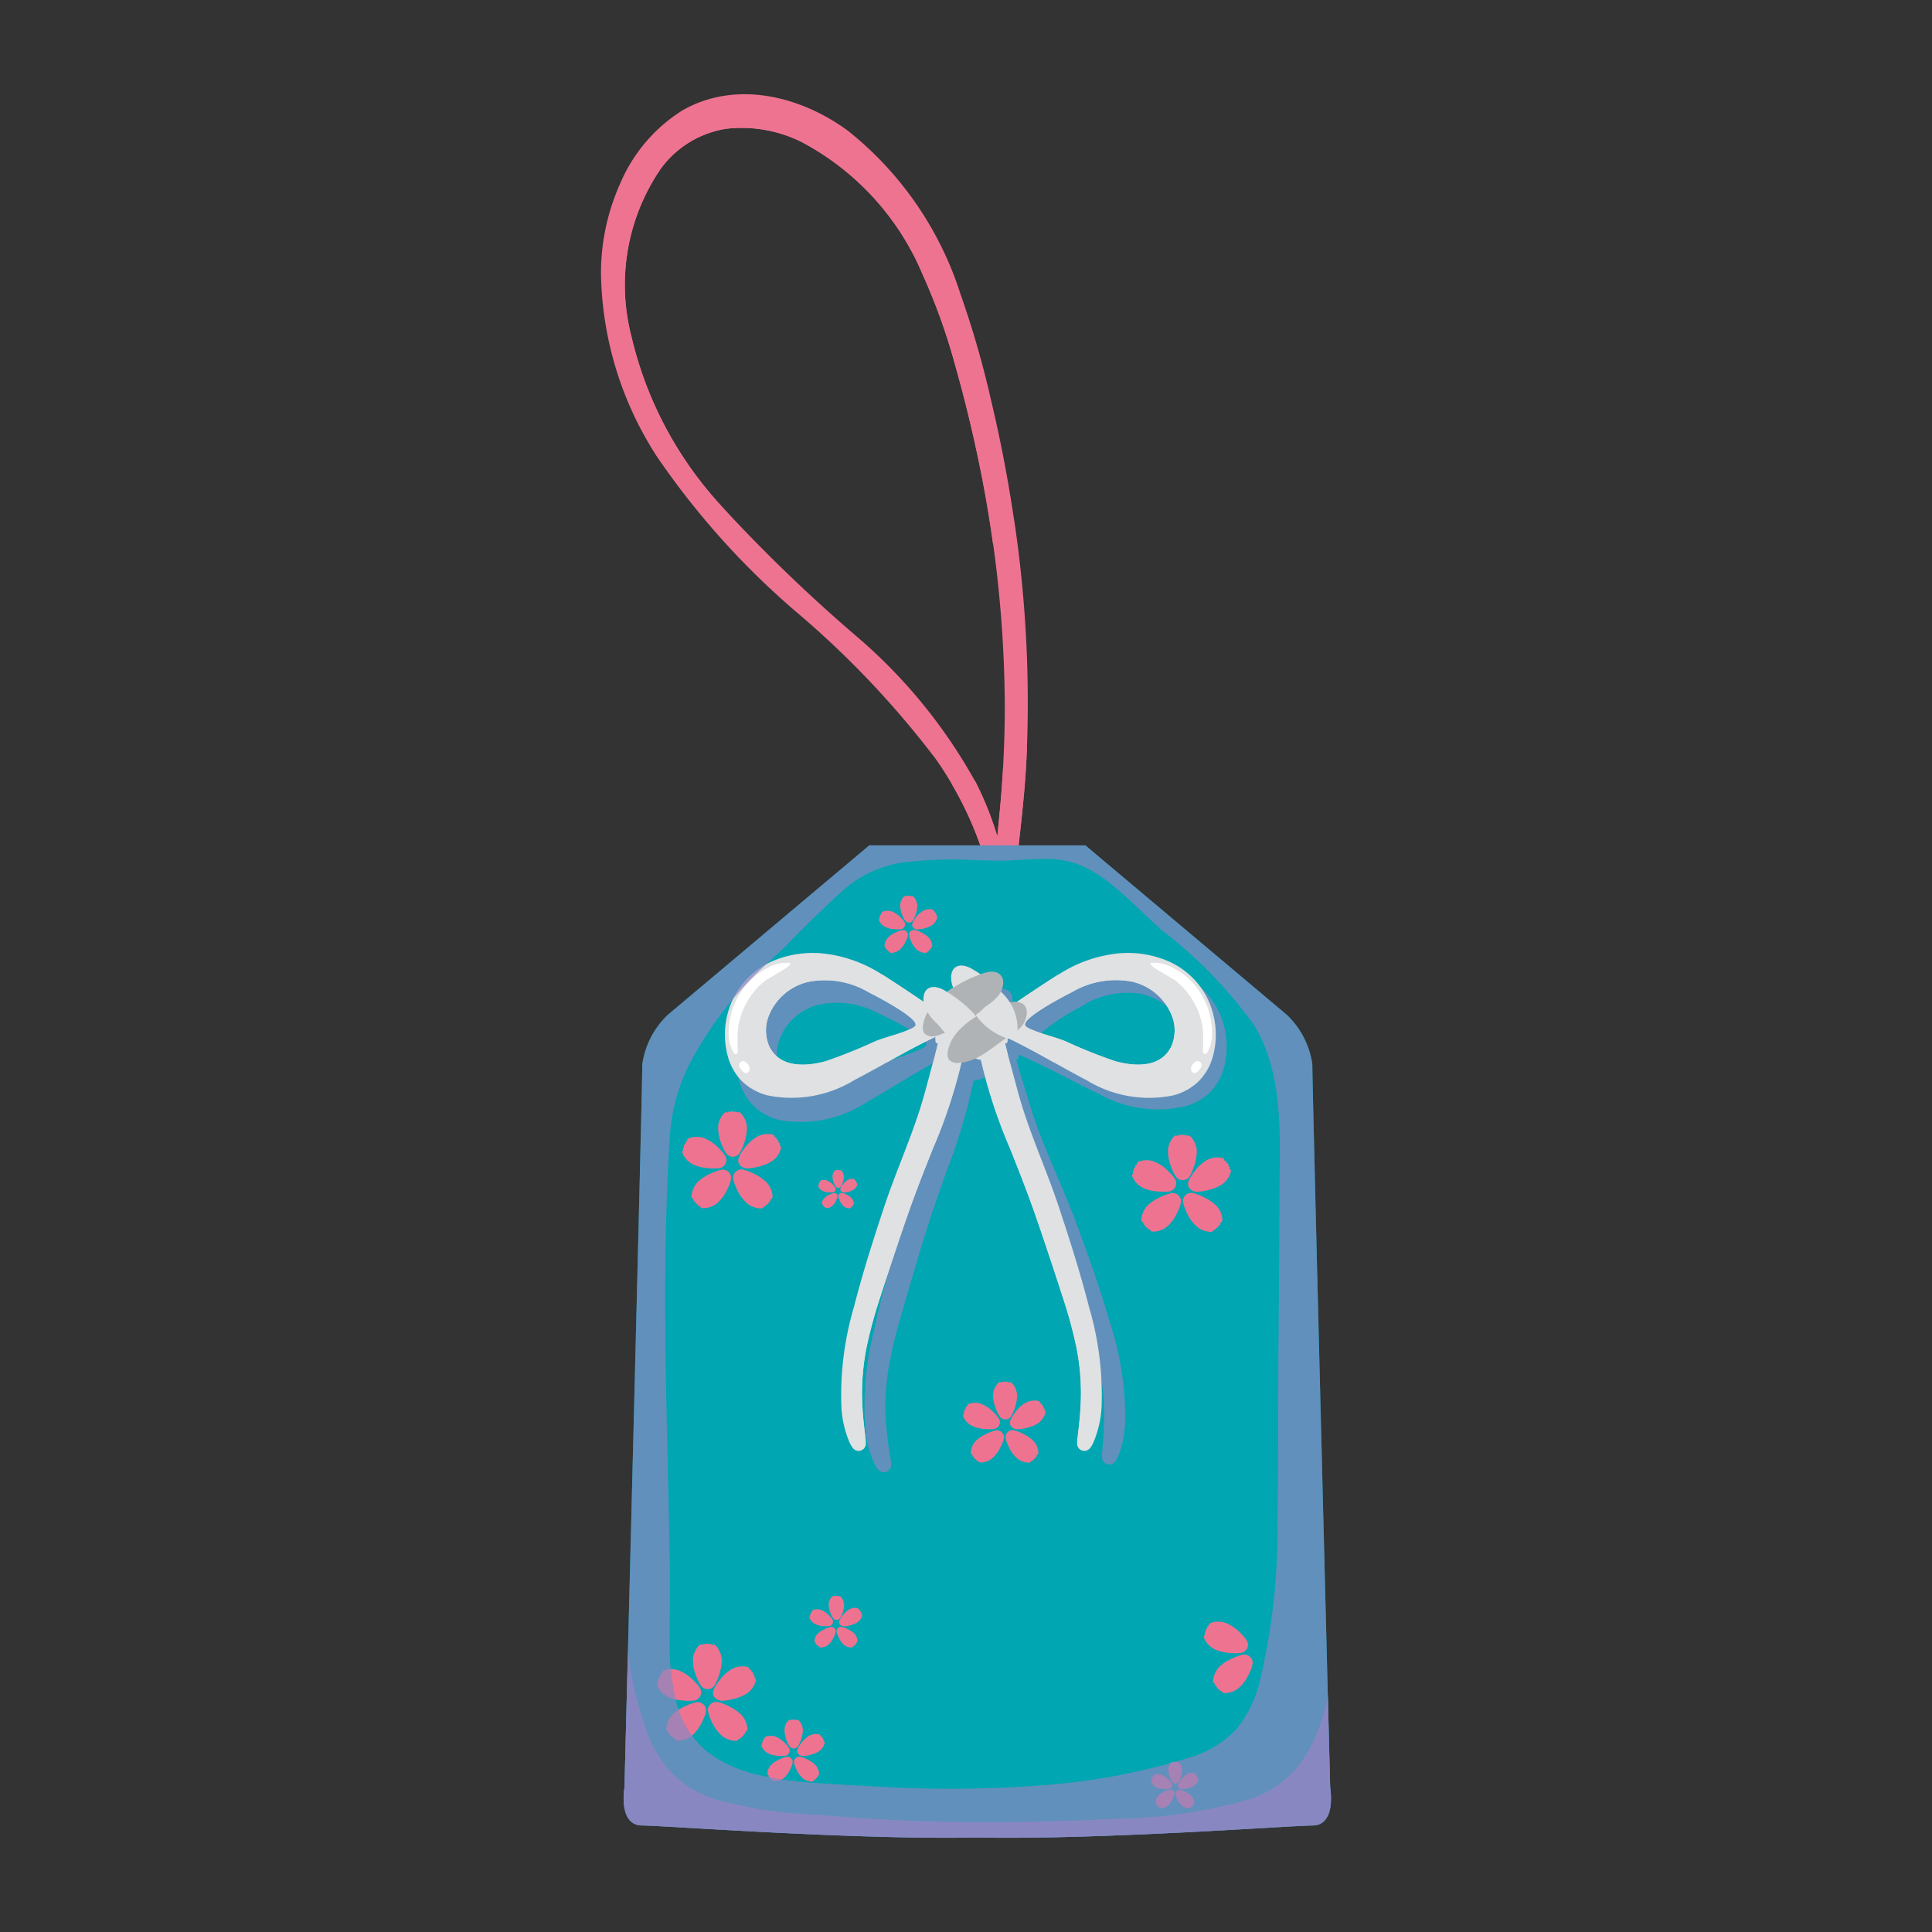 <svg xmlns="http://www.w3.org/2000/svg" xmlns:xlink="http://www.w3.org/1999/xlink" width="90" height="90" viewBox="0 0 90 90"><rect x="0" y="0" width="90" height="90" fill="#333333" stroke="none"/><defs><style>.a{fill:none;}.b{clip-path:url(#m);}.c{clip-path:url(#a);}.d{fill:#ee7391;}.e,.i{mix-blend-mode:multiply;isolation:isolate;}.f{clip-path:url(#c);}.g{clip-path:url(#d);}.h{fill:#00a6b1;}.i{opacity:0.71;}.j{clip-path:url(#e);}.k{fill:#8987c1;}.l{fill:#e0e1e2;}.m{clip-path:url(#f);}.n{clip-path:url(#h);}.o{fill:#fff;}.p{fill:#b0b3b5;}.q{clip-path:url(#j);}.r{clip-path:url(#k);}</style><clipPath id="a"><rect class="a" width="34.008" height="81.222"/></clipPath><clipPath id="c"><rect class="a" width="17.572" height="20.195"/></clipPath><clipPath id="d"><rect class="a" width="3.511" height="12.836"/></clipPath><clipPath id="e"><rect class="a" width="22.864" height="23.617"/></clipPath><clipPath id="f"><rect class="a" width="5.174" height="19.595"/></clipPath><clipPath id="h"><rect class="a" width="9.605" height="4.86"/></clipPath><clipPath id="j"><rect class="a" width="32.953" height="8.651"/></clipPath><clipPath id="k"><rect class="a" width="32.953" height="46.228"/></clipPath><clipPath id="m"><rect width="90" height="90"/></clipPath></defs><g id="l" class="b"><g transform="translate(27.996 4.389)"><g class="c"><g class="c"><path class="d" d="M19.24,19.809q-.415-2.821-1.079-5.6A44.379,44.379,0,0,0,16.744,9.3a15.881,15.881,0,0,0-5.243-7.6C9.3.085,6.29-.67,3.8.75A7.446,7.446,0,0,0,.9,4.149,10.176,10.176,0,0,0,0,8.4a16.13,16.13,0,0,0,2.612,8.489,36.924,36.924,0,0,0,6.452,7.2A43,43,0,0,1,15.618,31a16.752,16.752,0,0,1,2.1,4.125,14.878,14.878,0,0,1,.614,2.452c.023.151.043.3.062.455-.041.621-.068,1.243-.069,1.866a19.929,19.929,0,0,0,.184,2.612c.015.118.123.16.234.162.014.157.027.313.043.47.023.22.431.046.423-.137-.009-.215-.015-.43-.018-.645a.371.371,0,0,0,.014-.156c-.006-.052-.012-.1-.018-.156-.007-1.257.052-2.512-.031-3.766.034-.545.079-1.09.13-1.634.176-1.85.434-3.694.53-5.551a57.342,57.342,0,0,0-.573-11.292M17.473,32.087a24.514,24.514,0,0,0-5.6-6.861,73.256,73.256,0,0,1-6.544-6.351A17.5,17.5,0,0,1,1.422,11.3,9.572,9.572,0,0,1,2.777,3.484,4.657,4.657,0,0,1,5.834,1.61a6.278,6.278,0,0,1,3.518.618A12.418,12.418,0,0,1,15,8.435a28.042,28.042,0,0,1,1.5,4.19q.729,2.574,1.244,5.2a56.95,56.95,0,0,1,1.067,10.592,51.872,51.872,0,0,1-.26,5.24q-.044.458-.089.917a15.465,15.465,0,0,0-.992-2.49" transform="translate(0 0)"/><g class="e" transform="translate(0.706 0.842)"><g class="f"><path class="d" d="M16.685,10.447a27.989,27.989,0,0,1,1.5,4.19q.729,2.574,1.244,5.2c.207,1.065.382,2.136.531,3.21q-.056-1.667-.24-3.327A36.737,36.737,0,0,0,18.4,13.081a23.773,23.773,0,0,0-1.677-4.1,15.709,15.709,0,0,0-2.65-3.755,7.779,7.779,0,0,0-3.624-2.2,6.6,6.6,0,0,0-4.575.63A6.485,6.485,0,0,0,2.792,7.5a11.583,11.583,0,0,0-.1,5.655,13.99,13.99,0,0,0,1,3.237,15.619,15.619,0,0,0,1.334,2.291A15.063,15.063,0,0,0,6.855,20.9a9.266,9.266,0,0,0,.8.706c-.215-.237-.428-.476-.634-.721a17.5,17.5,0,0,1-3.912-7.572A9.574,9.574,0,0,1,4.462,5.495,4.657,4.657,0,0,1,7.519,3.622a6.274,6.274,0,0,1,3.517.618,12.416,12.416,0,0,1,5.648,6.207" transform="translate(-2.392 -2.854)"/></g></g><g class="e" transform="translate(16.333 30.413)"><g class="g"><path class="d" d="M57.736,103.984q-.066,1.152-.178,2.3l-.089.917a15.492,15.492,0,0,0-.992-2.49c-.02-.039-.041-.077-.061-.116a3.821,3.821,0,0,1-1.08.158,16.058,16.058,0,0,1,1.381,3,14.908,14.908,0,0,1,.614,2.452c.024.151.044.3.062.455-.041.621-.068,1.243-.069,1.866a19.921,19.921,0,0,0,.183,2.612c.015.118.124.161.234.163.014.157.027.313.043.47.023.22.431.046.423-.137-.009-.215-.015-.43-.018-.645a.366.366,0,0,0,.014-.156c-.007-.052-.012-.1-.018-.156-.007-1.257.052-2.511-.031-3.765.034-.545.079-1.09.13-1.634.176-1.85.433-3.694.53-5.551q.018-.344.031-.688a5.844,5.844,0,0,1-1.111.942" transform="translate(-55.336 -103.042)"/></g></g><path class="h" d="M36.488,162.449s-.832-32.551-.832-33.7a3.96,3.96,0,0,0-1.179-2.288l-9.391-7.9H15.015l-9.391,7.9a3.96,3.96,0,0,0-1.179,2.288c0,1.144-.832,33.7-.832,33.7s-.312,1.768.832,1.768c.972,0,9.806.675,15.606.56,5.8.115,14.634-.56,15.605-.56,1.144,0,.832-1.768.832-1.768" transform="translate(-2.519 -83.568)"/><path class="d" d="M15.842,245.177a1.053,1.053,0,0,0-.192-.449.4.4,0,0,0-.128-.127.075.075,0,0,0-.1.016.224.224,0,0,0-.066-.052.054.054,0,0,0-.071.025.14.14,0,0,0-.2,0,.054.054,0,0,0-.071-.025.224.224,0,0,0-.066.052.075.075,0,0,0-.1-.016.4.4,0,0,0-.128.127,1.053,1.053,0,0,0-.192.449,1.261,1.261,0,0,0,0,.311,1.937,1.937,0,0,0,.057.326,2.819,2.819,0,0,0,.164.435,1.052,1.052,0,0,0,.21.333.39.39,0,0,0,.6-.15,2.779,2.779,0,0,0,.233-.618,1.937,1.937,0,0,0,.057-.326,1.261,1.261,0,0,0,0-.311" transform="translate(-10.234 -172.37)"/><path class="d" d="M19.348,249.337a1.054,1.054,0,0,0,.283-.4.4.4,0,0,0,.043-.176.076.076,0,0,0-.066-.078.225.225,0,0,0,.01-.084.054.054,0,0,0-.058-.047.141.141,0,0,0-.1-.167.055.055,0,0,0-.015-.074.232.232,0,0,0-.079-.029.076.076,0,0,0-.039-.095.4.4,0,0,0-.176-.042,1.055,1.055,0,0,0-.483.069,1.257,1.257,0,0,0-.268.158,1.918,1.918,0,0,0-.249.218,2.863,2.863,0,0,0-.286.367,1.053,1.053,0,0,0-.175.352c-.058.265.2.441.439.433a2.781,2.781,0,0,0,.649-.123,1.93,1.93,0,0,0,.308-.12,1.252,1.252,0,0,0,.263-.166" transform="translate(-12.462 -174.904)"/><path class="d" d="M9.535,249.942a1.913,1.913,0,0,0,.322.075,2.775,2.775,0,0,0,.66.028.39.39,0,0,0,.372-.492,1.058,1.058,0,0,0-.224-.323,2.81,2.81,0,0,0-.336-.321,1.9,1.9,0,0,0-.277-.18,1.242,1.242,0,0,0-.288-.118,1.054,1.054,0,0,0-.488,0,.393.393,0,0,0-.167.067.075.075,0,0,0-.025.1.224.224,0,0,0-.074.04.054.054,0,0,0,0,.075.131.131,0,0,0-.075.074.133.133,0,0,0,0,.105.055.055,0,0,0-.051.055.237.237,0,0,0,.022.081.075.075,0,0,0-.054.086.407.407,0,0,0,.067.168,1.063,1.063,0,0,0,.338.353,1.268,1.268,0,0,0,.284.126" transform="translate(-6.235 -175.212)"/><path class="d" d="M18.287,254.226a1.908,1.908,0,0,0-.274-.185,2.8,2.8,0,0,0-.607-.261.39.39,0,0,0-.523.327,1.052,1.052,0,0,0,.094.382,2.832,2.832,0,0,0,.2.42,1.922,1.922,0,0,0,.2.267,1.261,1.261,0,0,0,.227.213,1.057,1.057,0,0,0,.457.173.4.4,0,0,0,.181,0,.076.076,0,0,0,.058-.084.24.24,0,0,0,.084-.011.054.054,0,0,0,.03-.069.14.14,0,0,0,.135-.141.054.054,0,0,0,.067-.033.226.226,0,0,0,.008-.084.076.076,0,0,0,.081-.062.4.4,0,0,0,0-.18,1.052,1.052,0,0,0-.19-.45,1.24,1.24,0,0,0-.221-.219" transform="translate(-11.9 -178.865)"/><path class="d" d="M10.532,254.451a1.056,1.056,0,0,0-.2.445.405.405,0,0,0-.007.18.076.076,0,0,0,.08.063.235.235,0,0,0,.006.084.054.054,0,0,0,.067.035.132.132,0,0,0,.037.1.13.13,0,0,0,.1.045.054.054,0,0,0,.029.069.231.231,0,0,0,.083.013.076.076,0,0,0,.057.085.4.4,0,0,0,.18.007,1.054,1.054,0,0,0,.46-.163,1.257,1.257,0,0,0,.232-.207,1.89,1.89,0,0,0,.2-.263,2.816,2.816,0,0,0,.208-.415,1.047,1.047,0,0,0,.1-.38.39.39,0,0,0-.516-.338,2.787,2.787,0,0,0-.612.248,1.953,1.953,0,0,0-.279.179,1.261,1.261,0,0,0-.225.214" transform="translate(-7.272 -178.888)"/><path class="d" d="M29.8,256.905a.671.671,0,0,0-.123-.287.26.26,0,0,0-.081-.082.048.048,0,0,0-.065.01.146.146,0,0,0-.042-.033.035.035,0,0,0-.045.016.085.085,0,0,0-.063-.025.084.084,0,0,0-.062.025.035.035,0,0,0-.045-.016.142.142,0,0,0-.042.033.048.048,0,0,0-.065-.01.258.258,0,0,0-.082.082.675.675,0,0,0-.123.287.8.8,0,0,0,0,.2,1.243,1.243,0,0,0,.037.208,1.8,1.8,0,0,0,.1.278.68.68,0,0,0,.134.213.25.25,0,0,0,.383-.1,1.779,1.779,0,0,0,.149-.4,1.213,1.213,0,0,0,.037-.208.8.8,0,0,0,0-.2" transform="translate(-20.406 -180.796)"/><path class="d" d="M32.04,259.566a.671.671,0,0,0,.181-.254.257.257,0,0,0,.027-.112.049.049,0,0,0-.043-.05.15.15,0,0,0,.007-.053.035.035,0,0,0-.037-.03.084.084,0,0,0-.011-.067.086.086,0,0,0-.054-.04.035.035,0,0,0-.01-.047.146.146,0,0,0-.05-.019.048.048,0,0,0-.025-.06.258.258,0,0,0-.112-.027.673.673,0,0,0-.309.044.788.788,0,0,0-.171.1,1.231,1.231,0,0,0-.159.14,1.841,1.841,0,0,0-.183.234.67.67,0,0,0-.112.225c-.037.17.128.282.281.277a1.775,1.775,0,0,0,.415-.078,1.235,1.235,0,0,0,.2-.077.8.8,0,0,0,.168-.106" transform="translate(-21.831 -182.416)"/><path class="d" d="M25.764,259.954a1.2,1.2,0,0,0,.206.048,1.786,1.786,0,0,0,.422.018.25.25,0,0,0,.238-.315.675.675,0,0,0-.143-.207,1.79,1.79,0,0,0-.215-.205,1.211,1.211,0,0,0-.177-.115.787.787,0,0,0-.184-.075.672.672,0,0,0-.312,0,.253.253,0,0,0-.107.043.048.048,0,0,0-.016.063.141.141,0,0,0-.047.026.034.034,0,0,0,0,.048.09.09,0,0,0-.049.115.035.035,0,0,0-.033.035.15.15,0,0,0,.014.052.048.048,0,0,0-.035.056.25.25,0,0,0,.043.107.675.675,0,0,0,.216.226.815.815,0,0,0,.182.081" transform="translate(-17.849 -182.614)"/><path class="d" d="M31.36,262.694a1.234,1.234,0,0,0-.176-.118,1.767,1.767,0,0,0-.388-.167.249.249,0,0,0-.335.209.678.678,0,0,0,.061.244,1.831,1.831,0,0,0,.128.269,1.222,1.222,0,0,0,.125.171.792.792,0,0,0,.145.136.674.674,0,0,0,.292.11.254.254,0,0,0,.115,0,.048.048,0,0,0,.037-.054.146.146,0,0,0,.053-.007.034.034,0,0,0,.019-.044.09.09,0,0,0,.087-.09.034.034,0,0,0,.043-.021.146.146,0,0,0,.005-.053.048.048,0,0,0,.052-.04.258.258,0,0,0,0-.115.677.677,0,0,0-.121-.288.8.8,0,0,0-.141-.14" transform="translate(-21.471 -184.951)"/><path class="d" d="M26.4,262.837a.673.673,0,0,0-.128.285.259.259,0,0,0,0,.115.049.049,0,0,0,.051.041.149.149,0,0,0,0,.054.035.035,0,0,0,.043.022.084.084,0,0,0,.024.063.085.085,0,0,0,.061.029.035.035,0,0,0,.019.044.144.144,0,0,0,.053.008.048.048,0,0,0,.036.054.253.253,0,0,0,.115,0,.674.674,0,0,0,.294-.1.812.812,0,0,0,.148-.133,1.205,1.205,0,0,0,.128-.168,1.831,1.831,0,0,0,.133-.266.674.674,0,0,0,.066-.243.249.249,0,0,0-.33-.216,1.774,1.774,0,0,0-.392.158,1.251,1.251,0,0,0-.178.115.793.793,0,0,0-.144.137" transform="translate(-18.512 -184.965)"/><path class="d" d="M90.817,164.841a1.055,1.055,0,0,0-.192-.449.4.4,0,0,0-.128-.128.076.076,0,0,0-.1.016.228.228,0,0,0-.066-.052.054.054,0,0,0-.071.025.14.14,0,0,0-.2,0,.054.054,0,0,0-.071-.025.228.228,0,0,0-.066.052.076.076,0,0,0-.1-.016.4.4,0,0,0-.128.128,1.052,1.052,0,0,0-.192.449,1.261,1.261,0,0,0,0,.311,1.932,1.932,0,0,0,.057.326,2.8,2.8,0,0,0,.164.435,1.05,1.05,0,0,0,.21.334.39.39,0,0,0,.6-.15,2.781,2.781,0,0,0,.233-.618,1.963,1.963,0,0,0,.057-.326,1.262,1.262,0,0,0,0-.311" transform="translate(-63.08 -115.745)"/><path class="d" d="M94.323,169a1.05,1.05,0,0,0,.283-.4.4.4,0,0,0,.043-.175.076.076,0,0,0-.066-.078.225.225,0,0,0,.01-.084.054.054,0,0,0-.058-.047.133.133,0,0,0-.017-.1.131.131,0,0,0-.085-.063.054.054,0,0,0-.015-.074.232.232,0,0,0-.079-.029.076.076,0,0,0-.039-.094.4.4,0,0,0-.176-.043,1.055,1.055,0,0,0-.483.069,1.256,1.256,0,0,0-.268.158,1.9,1.9,0,0,0-.249.218,2.8,2.8,0,0,0-.286.367,1.045,1.045,0,0,0-.176.352c-.058.265.2.441.439.433a2.781,2.781,0,0,0,.649-.123,1.9,1.9,0,0,0,.308-.121,1.239,1.239,0,0,0,.263-.166" transform="translate(-65.308 -118.28)"/><path class="d" d="M84.51,169.606a1.911,1.911,0,0,0,.322.075,2.774,2.774,0,0,0,.66.028.39.39,0,0,0,.372-.492,1.058,1.058,0,0,0-.224-.324,2.833,2.833,0,0,0-.336-.321,1.9,1.9,0,0,0-.277-.18,1.229,1.229,0,0,0-.288-.117,1.048,1.048,0,0,0-.488,0,.4.4,0,0,0-.168.067.076.076,0,0,0-.025.1.23.23,0,0,0-.074.04.054.054,0,0,0,0,.075.13.13,0,0,0-.075.074.132.132,0,0,0,0,.105.054.054,0,0,0-.051.055.236.236,0,0,0,.022.081.075.075,0,0,0-.054.087.4.4,0,0,0,.067.168,1.059,1.059,0,0,0,.337.353,1.27,1.27,0,0,0,.285.126" transform="translate(-59.081 -118.588)"/><path class="d" d="M93.262,173.89a1.925,1.925,0,0,0-.274-.185,2.782,2.782,0,0,0-.607-.261.39.39,0,0,0-.523.327,1.052,1.052,0,0,0,.094.382,2.833,2.833,0,0,0,.2.42,1.944,1.944,0,0,0,.2.267,1.249,1.249,0,0,0,.227.212,1.053,1.053,0,0,0,.457.173.4.4,0,0,0,.18,0,.076.076,0,0,0,.059-.084.23.23,0,0,0,.083-.011.054.054,0,0,0,.031-.069.14.14,0,0,0,.135-.141.054.054,0,0,0,.067-.033.226.226,0,0,0,.008-.084.076.076,0,0,0,.081-.062.4.4,0,0,0,0-.18,1.052,1.052,0,0,0-.19-.45,1.249,1.249,0,0,0-.221-.219" transform="translate(-64.746 -122.241)"/><path class="d" d="M85.507,174.115a1.056,1.056,0,0,0-.2.445.405.405,0,0,0-.007.18.076.076,0,0,0,.08.063.235.235,0,0,0,.006.084.054.054,0,0,0,.067.035.132.132,0,0,0,.037.1.13.13,0,0,0,.1.045.054.054,0,0,0,.029.069.231.231,0,0,0,.083.013.076.076,0,0,0,.057.085.4.4,0,0,0,.18.007,1.048,1.048,0,0,0,.46-.163,1.249,1.249,0,0,0,.232-.207,1.907,1.907,0,0,0,.2-.263,2.833,2.833,0,0,0,.208-.416,1.047,1.047,0,0,0,.1-.38.39.39,0,0,0-.516-.338,2.785,2.785,0,0,0-.612.248,1.929,1.929,0,0,0-.279.179,1.262,1.262,0,0,0-.226.214" transform="translate(-60.118 -122.263)"/><path class="d" d="M62.987,203.7a.88.88,0,0,0-.161-.375.331.331,0,0,0-.107-.107.063.063,0,0,0-.084.013.19.19,0,0,0-.055-.044.046.046,0,0,0-.059.021.117.117,0,0,0-.163,0,.045.045,0,0,0-.059-.021.2.2,0,0,0-.055.044.063.063,0,0,0-.084-.013.328.328,0,0,0-.107.107.877.877,0,0,0-.161.375,1.046,1.046,0,0,0,0,.259,1.64,1.64,0,0,0,.048.272,2.387,2.387,0,0,0,.137.362.874.874,0,0,0,.175.278.326.326,0,0,0,.5-.125,2.327,2.327,0,0,0,.194-.516,1.611,1.611,0,0,0,.048-.272,1.045,1.045,0,0,0,0-.259" transform="translate(-43.618 -143.208)"/><path class="d" d="M65.913,207.173a.882.882,0,0,0,.236-.332.333.333,0,0,0,.035-.146.063.063,0,0,0-.055-.065.189.189,0,0,0,.009-.07.045.045,0,0,0-.049-.039.117.117,0,0,0-.085-.139.045.045,0,0,0-.012-.061.188.188,0,0,0-.066-.025.063.063,0,0,0-.032-.079.336.336,0,0,0-.146-.036.879.879,0,0,0-.4.058,1.035,1.035,0,0,0-.224.132,1.606,1.606,0,0,0-.207.182,2.365,2.365,0,0,0-.239.306.887.887,0,0,0-.146.294c-.048.222.167.368.367.362a2.323,2.323,0,0,0,.542-.1,1.6,1.6,0,0,0,.257-.1,1.046,1.046,0,0,0,.22-.138" transform="translate(-45.477 -145.324)"/><path class="d" d="M57.722,207.678a1.612,1.612,0,0,0,.269.063,2.324,2.324,0,0,0,.55.023.325.325,0,0,0,.311-.41.879.879,0,0,0-.187-.27,2.359,2.359,0,0,0-.28-.268,1.6,1.6,0,0,0-.232-.151,1.057,1.057,0,0,0-.241-.1.879.879,0,0,0-.407,0,.332.332,0,0,0-.14.056.063.063,0,0,0-.021.083.187.187,0,0,0-.062.034.045.045,0,0,0,0,.063.117.117,0,0,0-.064.15.045.045,0,0,0-.043.046.193.193,0,0,0,.019.068.063.063,0,0,0-.045.072.334.334,0,0,0,.056.14.879.879,0,0,0,.282.294,1.034,1.034,0,0,0,.237.105" transform="translate(-40.28 -145.581)"/><path class="d" d="M65.027,211.254a1.59,1.59,0,0,0-.229-.154,2.313,2.313,0,0,0-.506-.218.326.326,0,0,0-.437.273.885.885,0,0,0,.079.319,2.336,2.336,0,0,0,.167.35,1.586,1.586,0,0,0,.163.223,1.041,1.041,0,0,0,.19.177.88.88,0,0,0,.381.144.332.332,0,0,0,.151,0,.063.063,0,0,0,.049-.07.2.2,0,0,0,.069-.009.045.045,0,0,0,.026-.057.117.117,0,0,0,.113-.117.045.045,0,0,0,.056-.028.2.2,0,0,0,.007-.07.063.063,0,0,0,.068-.051.326.326,0,0,0,0-.151.877.877,0,0,0-.159-.375,1.041,1.041,0,0,0-.184-.183" transform="translate(-45.008 -148.63)"/><path class="d" d="M58.554,211.442a.879.879,0,0,0-.166.372.333.333,0,0,0-.006.15.063.063,0,0,0,.067.053.193.193,0,0,0,.005.07.045.045,0,0,0,.055.029.117.117,0,0,0,.111.12.045.045,0,0,0,.024.058.2.2,0,0,0,.069.011.063.063,0,0,0,.048.071.336.336,0,0,0,.151.006.878.878,0,0,0,.384-.136,1.048,1.048,0,0,0,.194-.173,1.609,1.609,0,0,0,.168-.219,2.383,2.383,0,0,0,.174-.347.884.884,0,0,0,.086-.317.326.326,0,0,0-.431-.282,2.317,2.317,0,0,0-.511.207,1.617,1.617,0,0,0-.233.149,1.059,1.059,0,0,0-.188.179" transform="translate(-41.145 -148.649)"/><path class="d" d="M36.632,237.318a.563.563,0,0,0-.1-.239.212.212,0,0,0-.068-.068.041.041,0,0,0-.054.008.122.122,0,0,0-.035-.028.029.029,0,0,0-.038.014.07.07,0,0,0-.052-.021.071.071,0,0,0-.052.021.029.029,0,0,0-.038-.014.122.122,0,0,0-.035.028.04.04,0,0,0-.054-.008.215.215,0,0,0-.068.068.563.563,0,0,0-.1.239.652.652,0,0,0,0,.166,1.021,1.021,0,0,0,.031.174,1.489,1.489,0,0,0,.088.232.566.566,0,0,0,.112.178.208.208,0,0,0,.319-.08,1.48,1.48,0,0,0,.125-.33,1.02,1.02,0,0,0,.03-.174.666.666,0,0,0,0-.166" transform="translate(-25.322 -167.037)"/><path class="d" d="M38.5,239.54a.565.565,0,0,0,.151-.212.213.213,0,0,0,.023-.094.041.041,0,0,0-.035-.042.121.121,0,0,0,.006-.045.029.029,0,0,0-.031-.025.075.075,0,0,0-.054-.089.029.029,0,0,0-.008-.04.121.121,0,0,0-.042-.015.04.04,0,0,0-.021-.05.209.209,0,0,0-.094-.023.565.565,0,0,0-.258.037.67.67,0,0,0-.143.084,1.062,1.062,0,0,0-.133.117,1.507,1.507,0,0,0-.153.2.563.563,0,0,0-.094.188c-.031.142.107.236.235.231a1.474,1.474,0,0,0,.346-.066,1.026,1.026,0,0,0,.165-.064.662.662,0,0,0,.14-.089" transform="translate(-26.511 -168.39)"/><path class="d" d="M33.265,239.862a1.009,1.009,0,0,0,.172.04,1.481,1.481,0,0,0,.352.015.208.208,0,0,0,.2-.263.566.566,0,0,0-.12-.173,1.536,1.536,0,0,0-.179-.171,1.061,1.061,0,0,0-.148-.1.676.676,0,0,0-.154-.063.564.564,0,0,0-.261,0,.216.216,0,0,0-.089.036.041.041,0,0,0-.013.053.118.118,0,0,0-.039.021.029.029,0,0,0,0,.04.075.075,0,0,0-.041.1.029.029,0,0,0-.027.029.119.119,0,0,0,.012.043.04.04,0,0,0-.029.046.217.217,0,0,0,.036.089.561.561,0,0,0,.18.188.658.658,0,0,0,.152.067" transform="translate(-23.187 -168.554)"/><path class="d" d="M37.937,242.149a1.043,1.043,0,0,0-.147-.1,1.475,1.475,0,0,0-.324-.139.208.208,0,0,0-.279.174.567.567,0,0,0,.05.2,1.482,1.482,0,0,0,.107.224,1.026,1.026,0,0,0,.1.143.679.679,0,0,0,.121.113.565.565,0,0,0,.244.092.213.213,0,0,0,.1,0,.041.041,0,0,0,.031-.045.119.119,0,0,0,.045-.006.029.029,0,0,0,.016-.037.075.075,0,0,0,.072-.075.029.029,0,0,0,.036-.018.125.125,0,0,0,0-.045.04.04,0,0,0,.043-.033.216.216,0,0,0,0-.1.561.561,0,0,0-.1-.24.659.659,0,0,0-.118-.117" transform="translate(-26.211 -170.504)"/><path class="d" d="M33.8,242.269a.566.566,0,0,0-.107.238.212.212,0,0,0,0,.1.04.04,0,0,0,.043.034.12.12,0,0,0,0,.045.029.029,0,0,0,.036.018.075.075,0,0,0,.071.077.029.029,0,0,0,.016.037.124.124,0,0,0,.044.007.041.041,0,0,0,.03.045.216.216,0,0,0,.1,0,.564.564,0,0,0,.246-.087.678.678,0,0,0,.124-.111,1.033,1.033,0,0,0,.107-.141,1.5,1.5,0,0,0,.111-.222.56.56,0,0,0,.055-.2.208.208,0,0,0-.275-.181,1.485,1.485,0,0,0-.327.132,1.022,1.022,0,0,0-.149.1.669.669,0,0,0-.12.114" transform="translate(-23.74 -170.517)"/><path class="d" d="M19.819,161.152a1.052,1.052,0,0,0-.192-.449.4.4,0,0,0-.128-.128.075.075,0,0,0-.1.016.228.228,0,0,0-.066-.052.054.054,0,0,0-.071.025.14.14,0,0,0-.2,0,.054.054,0,0,0-.071-.025.224.224,0,0,0-.066.052.075.075,0,0,0-.1-.016.4.4,0,0,0-.128.128,1.052,1.052,0,0,0-.192.449,1.261,1.261,0,0,0,0,.311,1.936,1.936,0,0,0,.057.326,2.819,2.819,0,0,0,.164.435,1.051,1.051,0,0,0,.21.333.39.39,0,0,0,.6-.15,2.779,2.779,0,0,0,.233-.618,1.966,1.966,0,0,0,.057-.326,1.261,1.261,0,0,0,0-.311" transform="translate(-13.037 -113.145)"/><path class="d" d="M23.325,165.313a1.055,1.055,0,0,0,.283-.4.4.4,0,0,0,.043-.176.076.076,0,0,0-.066-.078.238.238,0,0,0,.01-.084.054.054,0,0,0-.058-.047.141.141,0,0,0-.1-.167.054.054,0,0,0-.015-.073.217.217,0,0,0-.079-.029.076.076,0,0,0-.039-.095.4.4,0,0,0-.176-.042,1.054,1.054,0,0,0-.483.069,1.256,1.256,0,0,0-.268.158,1.919,1.919,0,0,0-.249.218,2.843,2.843,0,0,0-.286.367,1.053,1.053,0,0,0-.175.352c-.058.265.2.441.439.433a2.764,2.764,0,0,0,.649-.123,1.925,1.925,0,0,0,.308-.12,1.252,1.252,0,0,0,.263-.166" transform="translate(-15.265 -115.68)"/><path class="d" d="M13.512,165.917a1.913,1.913,0,0,0,.322.075,2.776,2.776,0,0,0,.66.028.39.39,0,0,0,.372-.492,1.053,1.053,0,0,0-.224-.323,2.853,2.853,0,0,0-.336-.321,1.9,1.9,0,0,0-.278-.18,1.24,1.24,0,0,0-.288-.118,1.054,1.054,0,0,0-.488,0,.4.4,0,0,0-.167.067.076.076,0,0,0-.025.1.231.231,0,0,0-.074.04.054.054,0,0,0,0,.075.14.14,0,0,0-.076.179.054.054,0,0,0-.051.055.238.238,0,0,0,.022.081.075.075,0,0,0-.054.086.4.4,0,0,0,.067.168,1.06,1.06,0,0,0,.337.353,1.271,1.271,0,0,0,.285.126" transform="translate(-9.038 -115.987)"/><path class="d" d="M22.263,170.2a1.926,1.926,0,0,0-.274-.185,2.8,2.8,0,0,0-.607-.261.39.39,0,0,0-.523.327,1.052,1.052,0,0,0,.094.382,2.832,2.832,0,0,0,.2.42,1.922,1.922,0,0,0,.2.267,1.25,1.25,0,0,0,.227.213,1.054,1.054,0,0,0,.457.173.405.405,0,0,0,.181,0,.076.076,0,0,0,.058-.084.23.23,0,0,0,.083-.011.054.054,0,0,0,.031-.069.14.14,0,0,0,.135-.141.054.054,0,0,0,.067-.033.227.227,0,0,0,.008-.084.075.075,0,0,0,.081-.062.4.4,0,0,0,0-.18,1.052,1.052,0,0,0-.19-.45,1.24,1.24,0,0,0-.221-.219" transform="translate(-14.702 -119.641)"/><path class="d" d="M14.509,170.426a1.053,1.053,0,0,0-.2.445.41.41,0,0,0-.008.18.076.076,0,0,0,.081.063.229.229,0,0,0,.006.084.054.054,0,0,0,.067.035.14.14,0,0,0,.133.143.054.054,0,0,0,.029.069.232.232,0,0,0,.084.013.076.076,0,0,0,.056.085.406.406,0,0,0,.181.007,1.055,1.055,0,0,0,.46-.163,1.252,1.252,0,0,0,.232-.208,1.928,1.928,0,0,0,.2-.263,2.8,2.8,0,0,0,.208-.416,1.041,1.041,0,0,0,.1-.38.39.39,0,0,0-.516-.338,2.778,2.778,0,0,0-.612.248,1.936,1.936,0,0,0-.279.179,1.251,1.251,0,0,0-.225.214" transform="translate(-10.075 -119.663)"/><path class="d" d="M37.057,170.015a.414.414,0,0,0-.076-.177.156.156,0,0,0-.05-.05.03.03,0,0,0-.04.006.091.091,0,0,0-.026-.021.021.021,0,0,0-.028.01.056.056,0,0,0-.077,0,.021.021,0,0,0-.028-.01.091.091,0,0,0-.026.021.03.03,0,0,0-.04-.006.156.156,0,0,0-.05.05.414.414,0,0,0-.076.177.491.491,0,0,0,0,.123.766.766,0,0,0,.022.129,1.117,1.117,0,0,0,.065.172.413.413,0,0,0,.083.132.154.154,0,0,0,.236-.059,1.081,1.081,0,0,0,.092-.244.739.739,0,0,0,.023-.129.491.491,0,0,0,0-.123" transform="translate(-25.751 -119.659)"/><path class="d" d="M38.443,171.661a.419.419,0,0,0,.112-.157.155.155,0,0,0,.017-.069.03.03,0,0,0-.026-.031.089.089,0,0,0,0-.033.022.022,0,0,0-.023-.019.053.053,0,0,0-.007-.041.052.052,0,0,0-.033-.025.022.022,0,0,0-.006-.029.092.092,0,0,0-.031-.012.03.03,0,0,0-.015-.037.156.156,0,0,0-.069-.017.417.417,0,0,0-.191.027.5.5,0,0,0-.106.063.757.757,0,0,0-.1.086,1.141,1.141,0,0,0-.113.145.424.424,0,0,0-.069.14c-.023.1.079.174.174.171a1.1,1.1,0,0,0,.256-.048.757.757,0,0,0,.122-.048.489.489,0,0,0,.1-.066" transform="translate(-26.631 -120.662)"/><path class="d" d="M34.562,171.9a.755.755,0,0,0,.128.03,1.089,1.089,0,0,0,.261.011.154.154,0,0,0,.147-.195.418.418,0,0,0-.089-.128,1.079,1.079,0,0,0-.133-.127.741.741,0,0,0-.109-.071.5.5,0,0,0-.114-.047.418.418,0,0,0-.193,0,.162.162,0,0,0-.066.027.03.03,0,0,0-.01.039.088.088,0,0,0-.029.016.021.021,0,0,0,0,.03.054.054,0,0,0-.03.03.052.052,0,0,0,0,.042c-.011,0-.02.008-.02.022a.1.1,0,0,0,.009.032.03.03,0,0,0-.022.034.156.156,0,0,0,.027.066.416.416,0,0,0,.133.14.486.486,0,0,0,.112.05" transform="translate(-24.169 -120.784)"/><path class="d" d="M38.023,173.594a.753.753,0,0,0-.109-.073,1.091,1.091,0,0,0-.24-.1.154.154,0,0,0-.207.129.417.417,0,0,0,.037.151,1.1,1.1,0,0,0,.079.166.774.774,0,0,0,.077.106.517.517,0,0,0,.09.084.416.416,0,0,0,.181.068.162.162,0,0,0,.071,0,.03.03,0,0,0,.023-.033.1.1,0,0,0,.033,0,.021.021,0,0,0,.012-.027.054.054,0,0,0,.038-.017.05.05,0,0,0,.015-.039.021.021,0,0,0,.027-.013.1.1,0,0,0,0-.033.03.03,0,0,0,.032-.025.158.158,0,0,0,0-.071.412.412,0,0,0-.075-.178.486.486,0,0,0-.087-.087" transform="translate(-26.409 -122.229)"/><path class="d" d="M34.956,173.682a.414.414,0,0,0-.079.176.158.158,0,0,0,0,.071.03.03,0,0,0,.032.025.1.1,0,0,0,0,.033.021.021,0,0,0,.026.014.053.053,0,0,0,.015.039.052.052,0,0,0,.037.018.022.022,0,0,0,.012.027.089.089,0,0,0,.033.005.03.03,0,0,0,.022.034.158.158,0,0,0,.071,0,.418.418,0,0,0,.182-.064.5.5,0,0,0,.092-.082.755.755,0,0,0,.079-.1,1.11,1.11,0,0,0,.082-.164.414.414,0,0,0,.041-.15.155.155,0,0,0-.2-.134,1.114,1.114,0,0,0-.242.1.746.746,0,0,0-.11.071.5.5,0,0,0-.089.085" transform="translate(-24.579 -122.237)"/><path class="d" d="M48.01,126.86a.62.62,0,0,0-.114-.265.239.239,0,0,0-.075-.076.045.045,0,0,0-.06.009.134.134,0,0,0-.039-.031.032.032,0,0,0-.042.015.083.083,0,0,0-.115,0,.032.032,0,0,0-.042-.015.13.13,0,0,0-.039.031.045.045,0,0,0-.06-.009.239.239,0,0,0-.075.076.617.617,0,0,0-.114.265.735.735,0,0,0,0,.184,1.118,1.118,0,0,0,.034.192,1.674,1.674,0,0,0,.1.257.622.622,0,0,0,.124.2.23.23,0,0,0,.353-.089,1.634,1.634,0,0,0,.138-.365,1.118,1.118,0,0,0,.034-.192.735.735,0,0,0,0-.184" transform="translate(-33.289 -89.156)"/><path class="d" d="M50.079,129.317a.622.622,0,0,0,.167-.235.236.236,0,0,0,.025-.1.044.044,0,0,0-.039-.046.135.135,0,0,0,.006-.049.032.032,0,0,0-.035-.028.083.083,0,0,0-.06-.1.031.031,0,0,0-.009-.043.131.131,0,0,0-.046-.017.045.045,0,0,0-.023-.056.241.241,0,0,0-.1-.025.628.628,0,0,0-.285.041.755.755,0,0,0-.158.093,1.127,1.127,0,0,0-.147.129,1.685,1.685,0,0,0-.169.216.626.626,0,0,0-.1.208c-.034.157.118.261.259.256a1.647,1.647,0,0,0,.383-.072,1.145,1.145,0,0,0,.182-.071.735.735,0,0,0,.156-.1" transform="translate(-34.604 -90.653)"/><path class="d" d="M44.287,129.674a1.135,1.135,0,0,0,.19.044,1.638,1.638,0,0,0,.389.016.23.23,0,0,0,.22-.29.622.622,0,0,0-.133-.191,1.648,1.648,0,0,0-.2-.19,1.129,1.129,0,0,0-.164-.107.741.741,0,0,0-.17-.069.622.622,0,0,0-.288,0,.236.236,0,0,0-.1.04.045.045,0,0,0-.015.059.136.136,0,0,0-.044.024.032.032,0,0,0,0,.044.083.083,0,0,0-.045.106c-.017,0-.03.011-.03.032a.133.133,0,0,0,.013.048.045.045,0,0,0-.032.051.239.239,0,0,0,.04.1.623.623,0,0,0,.2.208.742.742,0,0,0,.168.074" transform="translate(-30.928 -90.834)"/><path class="d" d="M49.453,132.2a1.155,1.155,0,0,0-.162-.109,1.661,1.661,0,0,0-.358-.154.23.23,0,0,0-.309.193.624.624,0,0,0,.056.225,1.657,1.657,0,0,0,.118.248,1.138,1.138,0,0,0,.115.158.741.741,0,0,0,.134.125.625.625,0,0,0,.269.1.24.24,0,0,0,.107,0,.044.044,0,0,0,.035-.05.137.137,0,0,0,.049-.007.032.032,0,0,0,.018-.041.082.082,0,0,0,.08-.083.032.032,0,0,0,.04-.019.133.133,0,0,0,0-.05.044.044,0,0,0,.048-.036.232.232,0,0,0,0-.107.621.621,0,0,0-.112-.266.75.75,0,0,0-.13-.129" transform="translate(-34.272 -92.991)"/><path class="d" d="M44.875,132.336a.623.623,0,0,0-.118.263.237.237,0,0,0,0,.107.045.045,0,0,0,.047.038.133.133,0,0,0,0,.05.032.032,0,0,0,.039.02.077.077,0,0,0,.022.058.078.078,0,0,0,.056.027.032.032,0,0,0,.017.041.135.135,0,0,0,.049.008.045.045,0,0,0,.033.05.24.24,0,0,0,.107,0,.626.626,0,0,0,.272-.1.73.73,0,0,0,.137-.122,1.124,1.124,0,0,0,.118-.155,1.643,1.643,0,0,0,.123-.245.616.616,0,0,0,.061-.224.23.23,0,0,0-.3-.2,1.626,1.626,0,0,0-.362.146,1.13,1.13,0,0,0-.164.106.73.73,0,0,0-.133.126" transform="translate(-31.541 -93.004)"/><g class="i" transform="translate(6.29 40.587)"><g class="j"><path class="k" d="M43.644,139.361a3.682,3.682,0,0,0-1.785-1.524,4.768,4.768,0,0,0-2.376-.286,6.278,6.278,0,0,0-2.628,1.009l-.117.078h0l-.012.008-.061.041-.032.022-.051.035-.037.025-.054.038-.047.032-.05.035-.052.037-.055.039-.05.035-.063.044-.051.036-.063.044-.064.045-.051.036-.073.052-.054.039-.067.048-.068.048-.058.042-.073.052-.062.044-.066.048-.068.049-.057.041-.078.056-.045.033-.086.062-.128.094-.005,0-.1.071a1.061,1.061,0,0,0-.339.039L34.514,140l-.017-.023c-.04-.056-.082-.112-.127-.167l-.006-.007c-.049-.059-.1-.118-.152-.175-.038-.041-.077-.08-.117-.12.131-.295.164-.692-.148-.85a.621.621,0,0,0-.294-.06,1.377,1.377,0,0,0-.482.112l-.053.022c-.128-.081-.254-.155-.374-.219a1.2,1.2,0,0,0-.434-.152.551.551,0,0,0-.279.035c-.366.158-.31.7-.163,1-.1.067-.194.138-.287.211l-.091-.051a1.191,1.191,0,0,0-.435-.152.551.551,0,0,0-.279.035.582.582,0,0,0-.262.674l-.091-.057-.01-.007-.135-.084-.09-.056-.048-.03-.09-.056L30,139.8l-.08-.05-.062-.038-.065-.04-.076-.047-.061-.038-.071-.044-.07-.043-.057-.035-.077-.047-.053-.032-.067-.041-.065-.04-.054-.033-.066-.04-.052-.032-.058-.035-.055-.033-.052-.031-.049-.029-.056-.034-.038-.023-.053-.031-.034-.02-.063-.037-.013-.007h0l-.122-.069a6.283,6.283,0,0,0-2.692-.825,4.769,4.769,0,0,0-2.351.449,3.682,3.682,0,0,0-1.676,1.643,3.837,3.837,0,0,0-.214,2.9,2.594,2.594,0,0,0,.731,1.128,2.689,2.689,0,0,0,1.138.57,5.579,5.579,0,0,0,4.042-.845c.5-.282.994-.579,1.485-.875l.534-.321.17-.1.4-.233.2-.115q.2-.112.4-.221l.185-.1c.115-.061.231-.12.347-.179a1.6,1.6,0,0,0,.009.222c.008.063.061.076.111.061-.027.145-.059.29-.091.434-.011.047-.021.094-.032.141-.032.137-.065.274-.1.41-.177.736-.33,1.477-.539,2.205-.44,1.534-1.042,3.016-1.491,4.547-.455,1.549-.9,3.107-1.238,4.685a14.526,14.526,0,0,0-.428,4.618,4.838,4.838,0,0,0,.429,1.672c.087.172.2.389.418.4a.339.339,0,0,0,.357-.374,1.589,1.589,0,0,0-.032-.292h0c-.022-.126-.04-.252-.059-.378-.007-.048-.015-.094-.022-.142-.014-.1-.026-.2-.039-.307q-.039-.306-.066-.614c-.009-.1-.02-.2-.027-.308s-.011-.2-.014-.305a10.961,10.961,0,0,1,.141-2.128,20.842,20.842,0,0,1,.545-2.312c.223-.788.454-1.574.686-2.36s.475-1.583.731-2.368.528-1.537.8-2.3a26.874,26.874,0,0,0,1.2-4.052,2.143,2.143,0,0,0,.645-.218l.046.015a.939.939,0,0,0,.188.032,26.092,26.092,0,0,0,1.511,4.1c.326.744.654,1.488.959,2.241s.6,1.538.893,2.312.57,1.536.847,2.307a20.819,20.819,0,0,1,.7,2.269,10.983,10.983,0,0,1,.287,2.113q.006.153.006.305c0,.1,0,.206-.005.309q-.005.309-.023.617c-.006.1-.01.206-.017.308,0,.048-.009.1-.012.143-.01.127-.019.255-.032.382h0a1.6,1.6,0,0,0-.011.293.339.339,0,0,0,.382.348c.213-.031.315-.255.389-.433a4.84,4.84,0,0,0,.313-1.7,14.527,14.527,0,0,0-.745-4.578c-.451-1.551-1-3.074-1.558-4.588-.553-1.5-1.256-2.934-1.8-4.434-.259-.712-.463-1.441-.69-2.163-.042-.133-.084-.267-.125-.4l-.041-.138c-.042-.142-.084-.284-.121-.427.051.012.1-.005.106-.069a1.6,1.6,0,0,0,0-.164h.014c.076.033.153.065.228.1l.192.088c.138.063.275.128.411.193l.209.1.414.2.177.089.555.283c.51.262,1.021.523,1.541.77a5.58,5.58,0,0,0,4.09.565,2.687,2.687,0,0,0,1.1-.647,2.593,2.593,0,0,0,.652-1.176,3.839,3.839,0,0,0-.414-2.88m-2.625,3.286a3.559,3.559,0,0,1-1.479-.069c-.1-.024-.205-.051-.306-.081-.607-.177-1.183-.444-1.773-.67-.1-.037-.2-.074-.3-.109-.275-.1-.566-.171-.854-.251a6.449,6.449,0,0,1-.84-.279.712.712,0,0,1-.091-.047.443.443,0,0,1-.075-.057c-.071-.068-.023-.179.1-.311a9.7,9.7,0,0,1,1.821-1.245l.059-.033.092-.051.031-.017a4.013,4.013,0,0,1,2.79-.584,3.111,3.111,0,0,1,.315.09,3.053,3.053,0,0,1,.452.2,2.891,2.891,0,0,1,.279.172,2.6,2.6,0,0,1,.372.314c.038.039.074.078.109.119a2.3,2.3,0,0,1,.192.26,2.117,2.117,0,0,1,.213.441,2.251,2.251,0,0,1,.113.5,1.863,1.863,0,0,1,.005.344,1.538,1.538,0,0,1-.122.5,1.554,1.554,0,0,1-.092.18,1.473,1.473,0,0,1-1.013.683m-12.677-.624a23.277,23.277,0,0,1-2.311,1.021c-.929.284-2.115.375-2.632-.615a1.545,1.545,0,0,1-.156-.49,1.907,1.907,0,0,1-.019-.344,2.26,2.26,0,0,1,.079-.51,2.615,2.615,0,0,1,1.818-1.722,4.014,4.014,0,0,1,2.824.39l.032.015.1.045.061.029c.284.136.8.389,1.238.65l.1.061c.066.04.13.081.19.12.362.239.6.464.492.589a.554.554,0,0,1-.158.115c-.513.265-1.119.415-1.654.645" transform="translate(-21.311 -137.511)"/></g></g><path class="l" d="M43.478,145.692a.639.639,0,0,0-.663-.13.672.672,0,0,0-.225.15c0-.051-.005-.1-.011-.153,0-.032-.061-.006-.06.02,0,.073,0,.145,0,.217a1.156,1.156,0,0,0-.153.264,1.353,1.353,0,0,0-.091.643c.005.063.058.078.109.065-.073.329-.165.655-.254.976-.2.73-.381,1.465-.615,2.186-.493,1.518-1.145,2.978-1.647,4.494-.508,1.532-1,3.074-1.4,4.64a14.529,14.529,0,0,0-.587,4.6,4.848,4.848,0,0,0,.371,1.686c.081.174.19.4.4.419a.339.339,0,0,0,.369-.361,1.593,1.593,0,0,0-.021-.293c-.024-.174-.044-.348-.063-.523-.044-.409-.077-.82-.089-1.232a10.9,10.9,0,0,1,.21-2.427,20.812,20.812,0,0,1,.624-2.292c.25-.78.508-1.558.767-2.335s.529-1.565.813-2.341.581-1.518.881-2.273a23.978,23.978,0,0,0,1.454-4.565,4.264,4.264,0,0,0,.091-.768.916.916,0,0,0-.215-.667" transform="translate(-26.684 -102.57)"/><g class="e" transform="translate(11.836 42.951)"><g class="m"><path class="l" d="M45.058,145.692a.639.639,0,0,0-.663-.13.672.672,0,0,0-.225.15c0-.051-.005-.1-.011-.153,0-.032-.061-.006-.06.02,0,.073,0,.145,0,.217a1.156,1.156,0,0,0-.153.264,1.353,1.353,0,0,0-.091.643c.005.063.058.078.109.065-.042.192-.091.382-.143.571a.405.405,0,0,1,.354-.174c.268.035.333.315.309.542a3.545,3.545,0,0,1-.2.734c-.155.471-.337.935-.511,1.4-.352.937-.723,1.868-1.122,2.787-.331.763-.637,1.54-.933,2.317s-.582,1.59-.826,2.4a16.347,16.347,0,0,0-.795,4.91,9.274,9.274,0,0,0,.483,2.86c-.024-.174-.044-.348-.063-.523-.044-.409-.077-.82-.089-1.232a10.9,10.9,0,0,1,.21-2.427,20.809,20.809,0,0,1,.624-2.292c.25-.78.508-1.558.767-2.335s.529-1.565.813-2.341.581-1.518.881-2.273a23.977,23.977,0,0,0,1.454-4.565,4.264,4.264,0,0,0,.091-.768.916.916,0,0,0-.215-.667" transform="translate(-40.1 -145.52)"/></g></g><path class="l" d="M59.334,146.359a4.313,4.313,0,0,0,.091.768,24,24,0,0,0,1.454,4.565c.3.755.6,1.51.881,2.273s.551,1.558.813,2.341.517,1.555.767,2.335a20.871,20.871,0,0,1,.624,2.291,10.865,10.865,0,0,1,.21,2.428c-.012.412-.044.823-.088,1.232-.019.174-.04.349-.063.523a1.569,1.569,0,0,0-.021.293.339.339,0,0,0,.369.361c.213-.023.323-.244.4-.419a4.86,4.86,0,0,0,.372-1.686,14.548,14.548,0,0,0-.587-4.6c-.4-1.565-.891-3.107-1.4-4.64-.5-1.515-1.154-2.975-1.647-4.493-.234-.72-.412-1.456-.615-2.186-.089-.321-.181-.647-.254-.976.051.013.1,0,.109-.065a1.355,1.355,0,0,0-.09-.643,1.17,1.17,0,0,0-.153-.265c0-.072,0-.144,0-.217,0-.026-.057-.051-.061-.019-.005.051-.007.1-.011.153a.66.66,0,0,0-.224-.15.638.638,0,0,0-.663.13.915.915,0,0,0-.215.667" transform="translate(-41.821 -102.569)"/><g class="e" transform="translate(17.513 42.951)"><g class="m"><path class="l" d="M59.55,145.692a.639.639,0,0,1,.663-.13.672.672,0,0,1,.225.15c0-.051.005-.1.011-.153,0-.032.061-.006.06.02,0,.073,0,.145,0,.217a1.156,1.156,0,0,1,.153.264,1.353,1.353,0,0,1,.091.643c-.005.063-.058.078-.109.065.042.192.091.382.143.571a.405.405,0,0,0-.354-.174c-.268.035-.333.315-.309.542a3.545,3.545,0,0,0,.2.734c.155.471.337.935.511,1.4.352.937.723,1.868,1.122,2.787.331.763.637,1.54.933,2.317s.582,1.59.826,2.4a16.347,16.347,0,0,1,.795,4.91,9.283,9.283,0,0,1-.483,2.86c.024-.174.044-.348.063-.523.044-.409.077-.82.089-1.232a10.9,10.9,0,0,0-.21-2.427,20.814,20.814,0,0,0-.624-2.292c-.25-.78-.508-1.558-.767-2.335s-.529-1.565-.813-2.341-.581-1.518-.881-2.273a24,24,0,0,1-1.454-4.565,4.263,4.263,0,0,1-.091-.768.915.915,0,0,1,.215-.667" transform="translate(-59.335 -145.52)"/></g></g><path class="l" d="M26.775,136.48a6.283,6.283,0,0,0-2.662-.918,4.772,4.772,0,0,0-2.364.368,3.683,3.683,0,0,0-1.732,1.584,3.841,3.841,0,0,0-.314,2.892,2.6,2.6,0,0,0,.692,1.153,2.693,2.693,0,0,0,1.117.609,5.581,5.581,0,0,0,4.068-.706c1.356-.7,2.636-1.5,4.031-2.13.252-.113.569-.306.424-.626-.062-.137-2.747-1.919-3.261-2.227m1.474,2.581c-.522.247-1.132.376-1.675.587a23.349,23.349,0,0,1-2.345.941c-.938.252-2.127.3-2.61-.7a1.865,1.865,0,0,1-.05-1.345,2.615,2.615,0,0,1,1.876-1.658,4.014,4.014,0,0,1,2.809.487c.28.141,2.468,1.261,2.156,1.584a.556.556,0,0,1-.162.109" transform="translate(-13.78 -95.536)"/><g class="e" transform="translate(6.686 40.873)"><g class="n"><path class="l" d="M32.221,140.778c-.058-.129-2.424-1.7-3.141-2.154a1.534,1.534,0,0,1,.121.529.079.079,0,0,1-.118.068,4.25,4.25,0,0,0-.405-.226,5.313,5.313,0,0,0-1.827-.486,4.383,4.383,0,0,0-1.54.088,3.851,3.851,0,0,0-2.319,1.628,1.928,1.928,0,0,0,.257,2.506,2.754,2.754,0,0,0,1.23.528,4.441,4.441,0,0,0,1.652.009,14.244,14.244,0,0,0,3.524-1.451.079.079,0,0,1,.107.107q-.161.289-.339.567c-.047.074-.1.147-.144.221.825-.46,1.649-.918,2.517-1.307.252-.113.569-.306.424-.626m-1.625.244a.55.55,0,0,1-.162.109c-.522.247-1.132.376-1.675.587a23.243,23.243,0,0,1-2.345.941c-.938.252-2.127.3-2.609-.7a1.866,1.866,0,0,1-.05-1.346,2.616,2.616,0,0,1,1.876-1.658,4.014,4.014,0,0,1,2.809.487c.28.141,2.468,1.261,2.156,1.584" transform="translate(-22.652 -138.48)"/></g></g><path class="o" d="M22.976,137.081a.23.23,0,0,0-.035-.006,1.854,1.854,0,0,0-1.039.28,3.127,3.127,0,0,0-1.2,1.124,3.422,3.422,0,0,0-.541,1.8,1.772,1.772,0,0,0,.249,1.022c.05.071.181-.007.18-.08a8.051,8.051,0,0,1,0-1.074,3.46,3.46,0,0,1,.3-1.011,3.392,3.392,0,0,1,.965-1.224c.136-.11,1.238-.679,1.175-.794a.08.08,0,0,0-.054-.035" transform="translate(-14.211 -96.613)"/><path class="o" d="M22.283,152.9a.471.471,0,0,0-.124-.194.344.344,0,0,0-.114-.081.174.174,0,0,0-.151.014.189.189,0,0,0-.1.151.239.239,0,0,0,.04.133.408.408,0,0,0,.052.067.449.449,0,0,0,.043.061.375.375,0,0,0,.112.1.158.158,0,0,0,.079.02.167.167,0,0,0,.117-.055.2.2,0,0,0,.048-.111.25.25,0,0,0,0-.1" transform="translate(-15.362 -107.573)"/><path class="l" d="M61.437,138.707c-.144.32.172.513.424.626,1.4.625,2.675,1.428,4.031,2.13a5.579,5.579,0,0,0,4.068.706,2.69,2.69,0,0,0,1.117-.609,2.6,2.6,0,0,0,.692-1.153,3.839,3.839,0,0,0-.315-2.892,3.68,3.68,0,0,0-1.732-1.585,4.772,4.772,0,0,0-2.364-.368,6.283,6.283,0,0,0-2.662.918c-.514.308-3.2,2.09-3.261,2.227m1.625.244c-.312-.323,1.876-1.443,2.156-1.584a4.014,4.014,0,0,1,2.809-.487,2.616,2.616,0,0,1,1.876,1.658,1.869,1.869,0,0,1-.05,1.346c-.483,1.006-1.672.957-2.609.7a23.254,23.254,0,0,1-2.345-.941c-.543-.211-1.153-.34-1.675-.587a.552.552,0,0,1-.161-.109" transform="translate(-43.278 -95.536)"/><g class="e" transform="translate(18.123 40.873)"><g class="n"><path class="l" d="M61.861,141.4c.869.389,1.692.847,2.517,1.307-.049-.073-.1-.146-.144-.22q-.177-.278-.339-.567a.079.079,0,0,1,.107-.107,14.254,14.254,0,0,0,3.524,1.451,4.441,4.441,0,0,0,1.652-.009,2.753,2.753,0,0,0,1.231-.528,1.928,1.928,0,0,0,.257-2.506,3.854,3.854,0,0,0-2.32-1.628,4.4,4.4,0,0,0-1.539-.088,5.309,5.309,0,0,0-1.827.486,4.183,4.183,0,0,0-.405.226.079.079,0,0,1-.118-.067,1.518,1.518,0,0,1,.121-.529c-.718.448-3.083,2.025-3.141,2.153-.144.32.172.513.424.626m3.356-1.965a4.012,4.012,0,0,1,2.809-.487A2.614,2.614,0,0,1,69.9,140.61a1.864,1.864,0,0,1-.05,1.345c-.483,1.006-1.672.957-2.609.7a23.329,23.329,0,0,1-2.345-.941c-.543-.211-1.153-.34-1.675-.587a.559.559,0,0,1-.162-.109c-.312-.323,1.877-1.443,2.156-1.584" transform="translate(-61.401 -138.48)"/></g></g><path class="o" d="M86.708,137.116c-.063.114,1.039.683,1.175.794a3.393,3.393,0,0,1,.966,1.224,3.464,3.464,0,0,1,.3,1.011,8.006,8.006,0,0,1,0,1.074c0,.073.13.15.18.08a1.772,1.772,0,0,0,.249-1.022,3.42,3.42,0,0,0-.541-1.8,3.127,3.127,0,0,0-1.2-1.124,1.855,1.855,0,0,0-1.039-.28.229.229,0,0,0-.035.006.079.079,0,0,0-.054.035" transform="translate(-61.114 -96.613)"/><path class="o" d="M93.128,153.005a.2.2,0,0,0,.048.111.167.167,0,0,0,.117.056.162.162,0,0,0,.079-.02.379.379,0,0,0,.112-.1.43.43,0,0,0,.043-.061.409.409,0,0,0,.052-.067.242.242,0,0,0,.04-.133.19.19,0,0,0-.1-.151.174.174,0,0,0-.151-.014.344.344,0,0,0-.114.081.467.467,0,0,0-.124.193.249.249,0,0,0,0,.1" transform="translate(-65.638 -107.573)"/><path class="l" d="M55.379,138.578a2.611,2.611,0,0,0,.473.6c.586.606,1.038,1.422,1.89,1.685a.505.505,0,0,0,.491-.044.479.479,0,0,0,.123-.315c.109-1.179-1.175-2.285-2.091-2.817a1.2,1.2,0,0,0-.429-.167.554.554,0,0,0-.28.026c-.388.151-.33.738-.177,1.035" transform="translate(-38.952 -96.924)"/><path class="p" d="M54.321,138.56a.621.621,0,0,0-.292-.07,1.38,1.38,0,0,0-.485.1c-1.068.379-2.633,1.264-2.735,2.447a.45.45,0,0,0,.072.331.568.568,0,0,0,.512.122,5.546,5.546,0,0,0,2.313-1.361,2.8,2.8,0,0,0,.612-.514c.216-.269.387-.838,0-1.05" transform="translate(-35.81 -97.614)"/><path class="l" d="M51.014,141.961a2.617,2.617,0,0,0,.473.6c.586.606,1.038,1.422,1.89,1.685a.505.505,0,0,0,.491-.044.479.479,0,0,0,.123-.315c.109-1.179-1.175-2.284-2.091-2.817a1.2,1.2,0,0,0-.429-.167.554.554,0,0,0-.28.026c-.388.151-.33.738-.177,1.035" transform="translate(-35.875 -99.308)"/><path class="p" d="M58.2,143.355a.559.559,0,0,0-.27-.1,1.213,1.213,0,0,0-.465.058c-1.037.3-2.579,1.075-2.765,2.273a.5.5,0,0,0,.043.344.512.512,0,0,0,.473.166c.906-.048,1.556-.745,2.285-1.2a2.666,2.666,0,0,0,.616-.474c.225-.256.429-.824.083-1.072" transform="translate(-38.547 -100.973)"/><path class="l" d="M60.424,142.042a5.33,5.33,0,0,1-1.287.965,2.945,2.945,0,0,0,1.336,1.047.5.5,0,0,0,.491-.044.479.479,0,0,0,.123-.315,2.29,2.29,0,0,0-.663-1.653" transform="translate(-41.682 -100.118)"/><path class="d" d="M95.834,242.436a1.914,1.914,0,0,0,.322.075,2.775,2.775,0,0,0,.66.028.39.39,0,0,0,.372-.492,1.052,1.052,0,0,0-.224-.323,2.853,2.853,0,0,0-.336-.321,1.9,1.9,0,0,0-.278-.18,1.24,1.24,0,0,0-.288-.118,1.053,1.053,0,0,0-.488,0,.4.4,0,0,0-.167.067.076.076,0,0,0-.025.1.23.23,0,0,0-.074.04.054.054,0,0,0,0,.075.14.14,0,0,0-.076.18.054.054,0,0,0-.051.055.236.236,0,0,0,.022.081.075.075,0,0,0-.054.086.4.4,0,0,0,.067.168,1.057,1.057,0,0,0,.338.353,1.262,1.262,0,0,0,.284.126" transform="translate(-67.062 -169.922)"/><path class="d" d="M96.831,246.945a1.056,1.056,0,0,0-.2.446.4.4,0,0,0-.007.18.075.075,0,0,0,.08.063.228.228,0,0,0,.006.084.054.054,0,0,0,.066.035.141.141,0,0,0,.133.144.054.054,0,0,0,.029.069.23.23,0,0,0,.083.013.075.075,0,0,0,.057.085.4.4,0,0,0,.18.007,1.058,1.058,0,0,0,.46-.163,1.268,1.268,0,0,0,.232-.207,1.906,1.906,0,0,0,.2-.263,2.833,2.833,0,0,0,.208-.416,1.047,1.047,0,0,0,.1-.38.39.39,0,0,0-.516-.338,2.786,2.786,0,0,0-.612.248,1.954,1.954,0,0,0-.279.179,1.262,1.262,0,0,0-.226.214" transform="translate(-68.1 -173.597)"/><path class="d" d="M90.166,263.5a.509.509,0,0,0-.092-.215.2.2,0,0,0-.061-.061.036.036,0,0,0-.048.008.108.108,0,0,0-.032-.025.026.026,0,0,0-.034.012.067.067,0,0,0-.094,0,.026.026,0,0,0-.034-.012.108.108,0,0,0-.032.025.036.036,0,0,0-.048-.008.2.2,0,0,0-.061.061.509.509,0,0,0-.092.215.615.615,0,0,0,0,.149.9.9,0,0,0,.028.156,1.342,1.342,0,0,0,.079.208.509.509,0,0,0,.1.16.187.187,0,0,0,.287-.072,1.3,1.3,0,0,0,.112-.3.9.9,0,0,0,.028-.156.615.615,0,0,0,0-.149" transform="translate(-63.107 -185.518)"/><path class="d" d="M91.847,265.5a.5.5,0,0,0,.136-.191.2.2,0,0,0,.02-.084.036.036,0,0,0-.032-.037.11.11,0,0,0,.005-.04.026.026,0,0,0-.028-.022.063.063,0,0,0-.008-.05.062.062,0,0,0-.04-.03.026.026,0,0,0-.007-.035.113.113,0,0,0-.038-.014.036.036,0,0,0-.019-.045.187.187,0,0,0-.084-.02.5.5,0,0,0-.232.033.6.6,0,0,0-.128.076.914.914,0,0,0-.119.1,1.362,1.362,0,0,0-.137.176.5.5,0,0,0-.084.169c-.028.127.1.212.211.208a1.328,1.328,0,0,0,.311-.059.918.918,0,0,0,.148-.058.6.6,0,0,0,.126-.079" transform="translate(-64.174 -186.733)"/><path class="d" d="M87.145,265.789a.964.964,0,0,0,.154.036,1.335,1.335,0,0,0,.316.013.187.187,0,0,0,.179-.236.5.5,0,0,0-.107-.155,1.34,1.34,0,0,0-.161-.154.943.943,0,0,0-.133-.086.6.6,0,0,0-.138-.056.51.51,0,0,0-.234,0,.2.2,0,0,0-.08.032.036.036,0,0,0-.012.048.109.109,0,0,0-.035.019.026.026,0,0,0,0,.036.063.063,0,0,0-.036.036.062.062,0,0,0,0,.05.026.026,0,0,0-.024.026.108.108,0,0,0,.011.039.036.036,0,0,0-.026.042.189.189,0,0,0,.032.08.51.51,0,0,0,.162.169.6.6,0,0,0,.136.06" transform="translate(-61.191 -186.88)"/><path class="d" d="M91.339,267.841a.939.939,0,0,0-.132-.089,1.325,1.325,0,0,0-.291-.125.187.187,0,0,0-.251.157.508.508,0,0,0,.045.183,1.4,1.4,0,0,0,.1.2.925.925,0,0,0,.094.128.614.614,0,0,0,.109.1.509.509,0,0,0,.219.083.19.19,0,0,0,.086,0,.036.036,0,0,0,.028-.04.107.107,0,0,0,.04-.005.026.026,0,0,0,.014-.033.062.062,0,0,0,.046-.02.062.062,0,0,0,.019-.047.026.026,0,0,0,.032-.016.107.107,0,0,0,0-.04.036.036,0,0,0,.039-.03.19.19,0,0,0,0-.086.508.508,0,0,0-.091-.215.6.6,0,0,0-.106-.105" transform="translate(-63.906 -188.631)"/><path class="d" d="M87.622,267.949a.5.5,0,0,0-.1.213.187.187,0,0,0,0,.086.036.036,0,0,0,.038.03.108.108,0,0,0,0,.04.026.026,0,0,0,.032.017.065.065,0,0,0,.017.047.066.066,0,0,0,.046.022.026.026,0,0,0,.014.033.111.111,0,0,0,.04.006.037.037,0,0,0,.027.041.194.194,0,0,0,.086,0,.506.506,0,0,0,.22-.078.6.6,0,0,0,.111-.1.921.921,0,0,0,.1-.126,1.352,1.352,0,0,0,.1-.2.5.5,0,0,0,.049-.182.187.187,0,0,0-.248-.162,1.329,1.329,0,0,0-.293.119.952.952,0,0,0-.134.086.613.613,0,0,0-.108.1" transform="translate(-61.687 -188.642)"/><g class="e" transform="translate(1.055 72.571)"><g class="q"><path class="k" d="M36.379,247.92a8.952,8.952,0,0,1-.775,2.312,5.24,5.24,0,0,1-1.143,1.517,5.022,5.022,0,0,1-1.843,1.014,23.175,23.175,0,0,1-6.076.877c-2.238.107-4.476.176-6.717.159-2.37-.019-4.74-.121-7.1-.337a20.73,20.73,0,0,1-4.887-.73,5.2,5.2,0,0,1-1.926-1.124,5.859,5.859,0,0,1-1.347-2.287,16.3,16.3,0,0,1-.791-3.446c-.095,3.731-.161,6.31-.161,6.31s-.312,1.768.832,1.768c.971,0,9.805.675,15.605.56,5.8.115,14.634-.56,15.605-.56,1.144,0,.832-1.768.832-1.768l-.109-4.265" transform="translate(-3.574 -245.875)"/></g></g><g class="i" transform="translate(1.055 34.994)"><g class="r"><path class="k" d="M36.488,162.45s-.832-32.551-.832-33.7a3.961,3.961,0,0,0-1.179-2.288l-9.391-7.9H15.015l-9.391,7.9a3.961,3.961,0,0,0-1.179,2.288c0,1.144-.832,33.7-.832,33.7s-.312,1.768.832,1.768c.972,0,9.806.675,15.606.56,5.8.115,14.634-.56,15.605-.56,1.144,0,.832-1.768.832-1.768m-2.354-28.8q-.018,4.118-.055,8.237c-.024,2.691,0,5.384-.046,8.075a30.536,30.536,0,0,1-.814,7.495,5.673,5.673,0,0,1-1.1,2.275,4.876,4.876,0,0,1-2.281,1.35,30.533,30.533,0,0,1-7.01,1.281,56.243,56.243,0,0,1-7.354.047c-.951-.051-1.9-.1-2.854-.168a16.576,16.576,0,0,1-2.751-.376,6.065,6.065,0,0,1-2.412-1.092A4.388,4.388,0,0,1,6.04,158.5a11.465,11.465,0,0,1-.323-3.059c0-1.136.024-2.27.006-3.406-.042-2.751-.123-5.5-.172-8.252-.05-2.773-.068-5.548.019-8.32q.031-1,.082-2c.032-.635.052-1.277.129-1.909a8.906,8.906,0,0,1,.8-2.686,16.7,16.7,0,0,1,3.664-4.789c.267-.257.539-.508.814-.756.105-.11.21-.22.316-.329q.711-.73,1.448-1.432c.451-.427.9-.872,1.4-1.252a5.429,5.429,0,0,1,2.645-.986,19.1,19.1,0,0,1,3.064-.077c.5.014,1,.035,1.495.02.6-.018,1.2-.081,1.807-.074a4.253,4.253,0,0,1,1.568.27,6.014,6.014,0,0,1,1.439.872c.851.671,1.6,1.465,2.411,2.181a21.252,21.252,0,0,1,4.264,4.378c1.245,1.992,1.239,4.489,1.229,6.763" transform="translate(-3.574 -118.563)"/></g></g></g></g></g></g></svg>